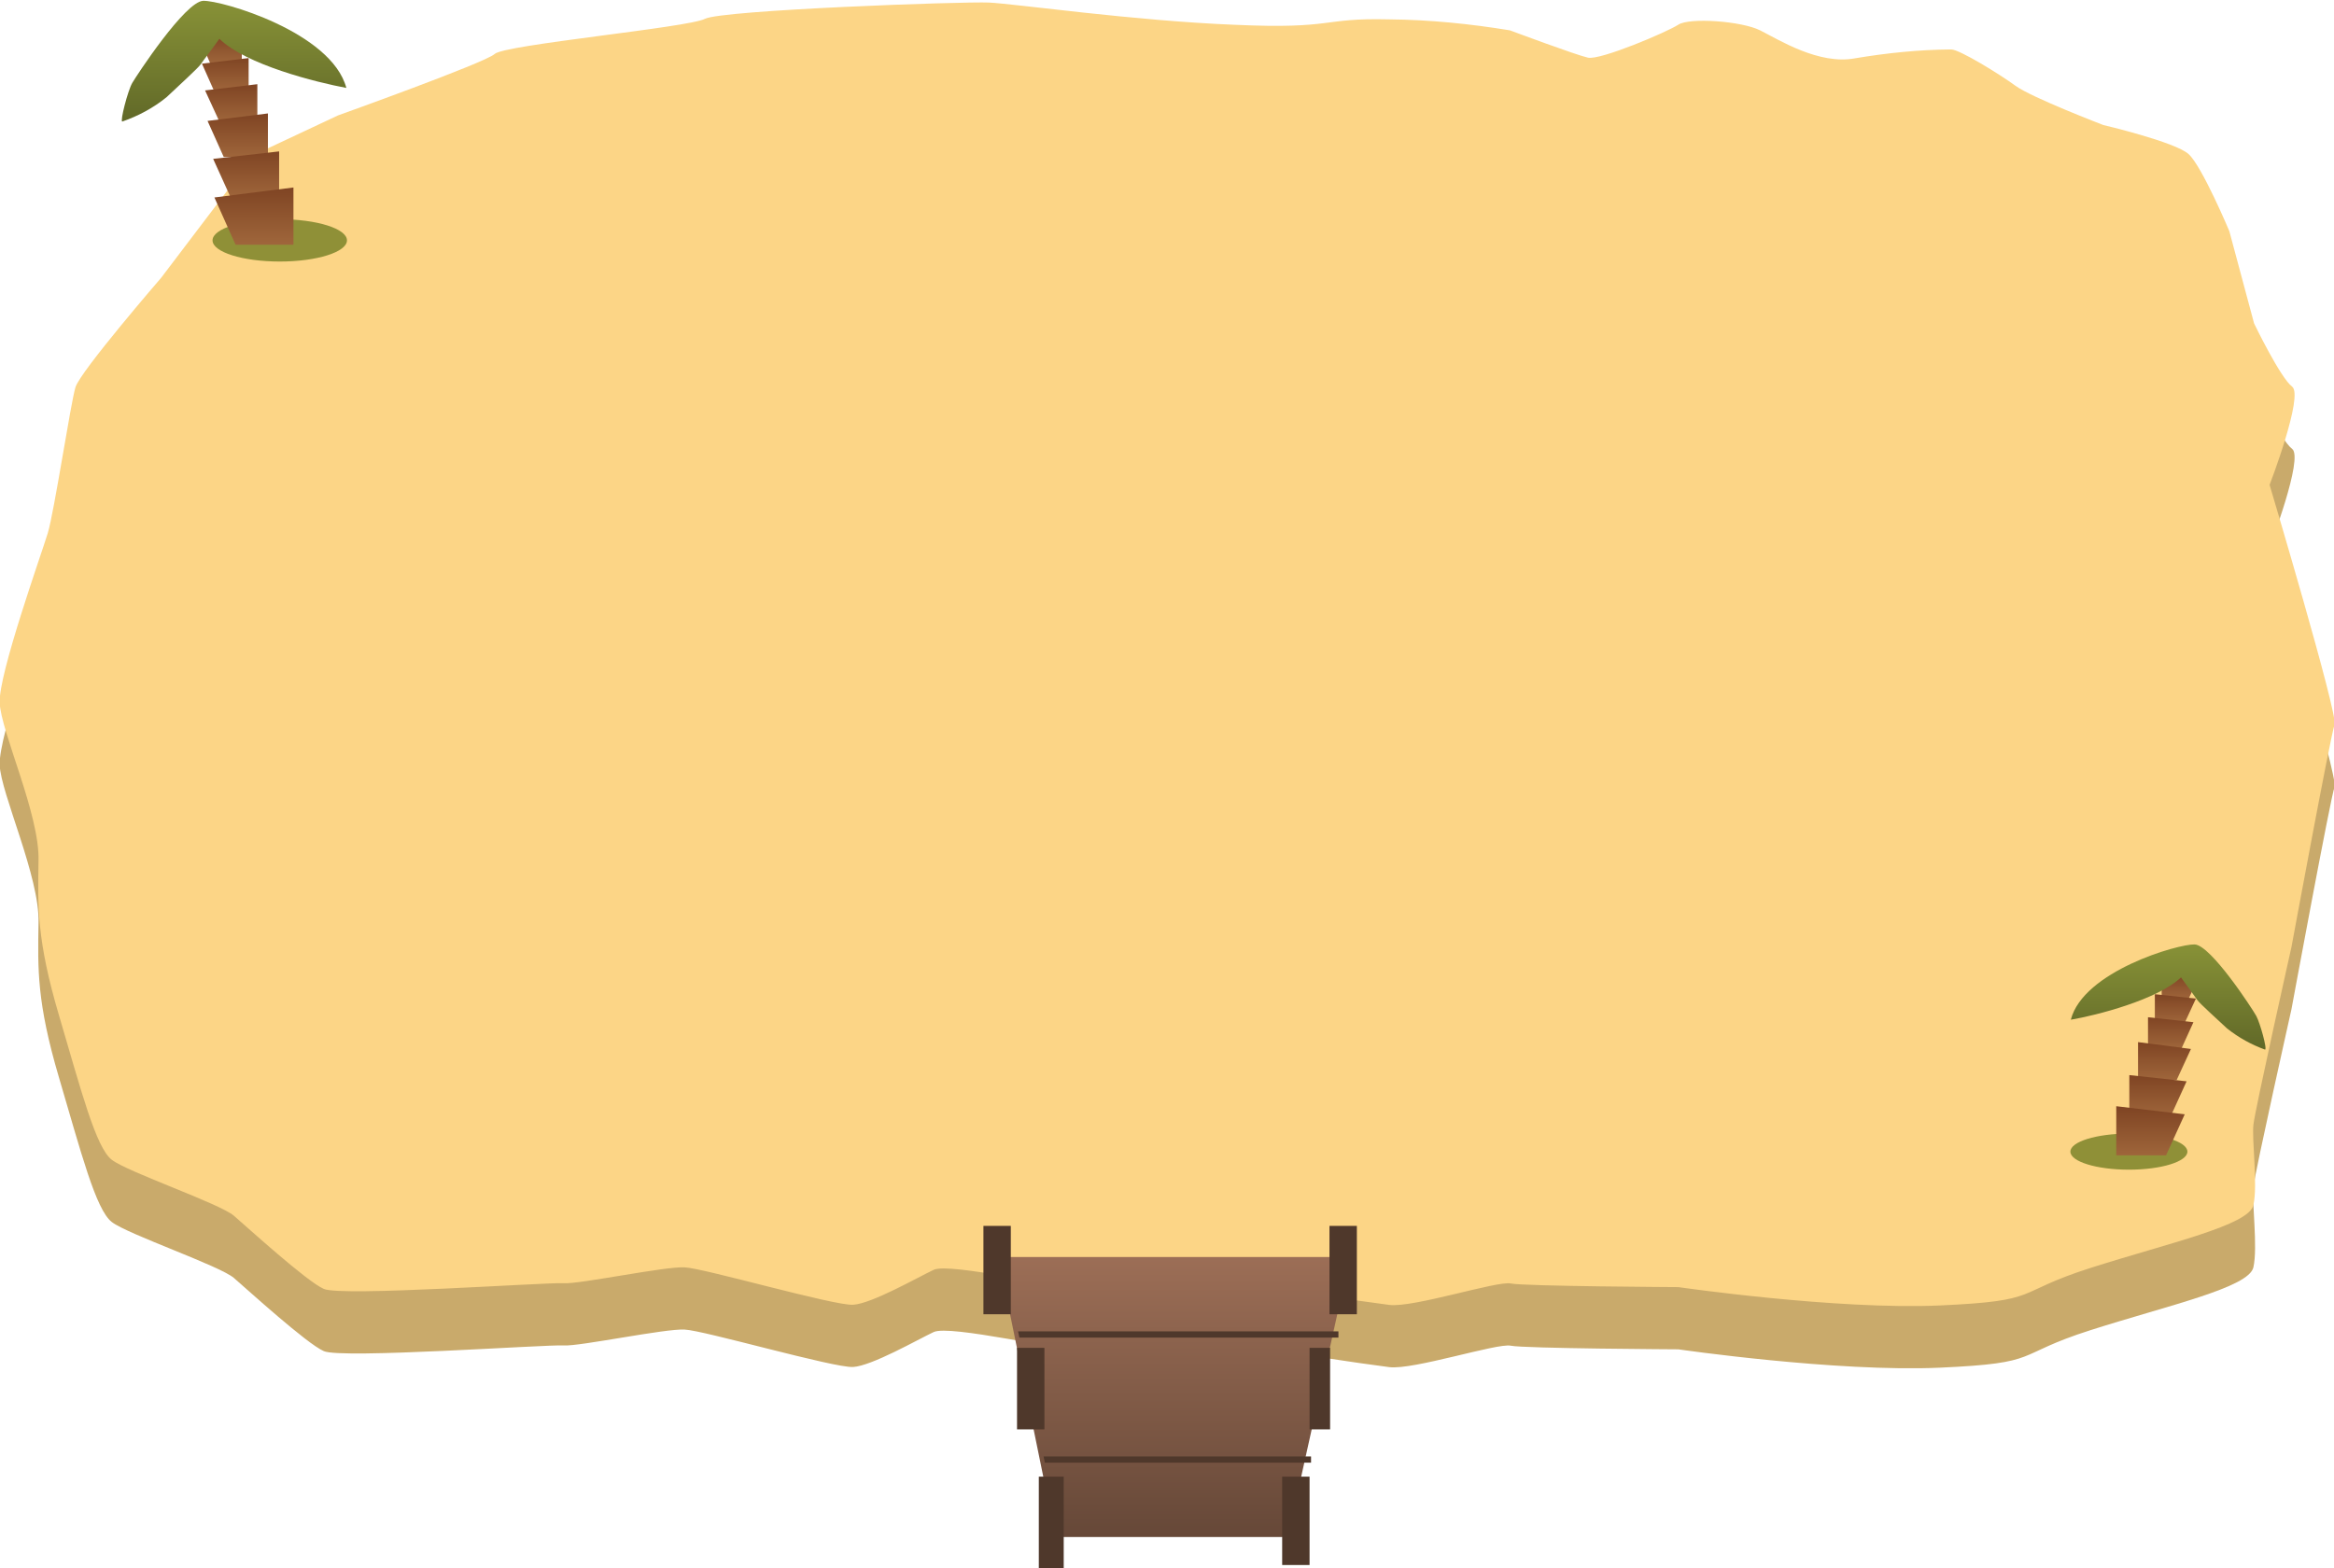 <?xml version="1.0" encoding="utf-8"?>
<!-- Generator: Adobe Illustrator 24.1.2, SVG Export Plug-In . SVG Version: 6.00 Build 0)  -->
<svg version="1.1" id="Layer_1" xmlns="http://www.w3.org/2000/svg" xmlns:xlink="http://www.w3.org/1999/xlink" x="0px" y="0px"
	 viewBox="0 0 375 252" style="enable-background:new 0 0 375 252;" xml:space="preserve">
<style type="text/css">
	.st0{clip-path:url(#SVGID_2_);}
	.st1{fill:#C9AA6B;}
	.st2{fill:#FCD586;}
	.st3{fill:#8F9037;}
	.st4{fill:url(#パス_46_1_);}
	.st5{fill:url(#パス_45_1_);}
	.st6{fill:url(#パス_44_1_);}
	.st7{fill:url(#パス_43_1_);}
	.st8{fill:url(#パス_42_1_);}
	.st9{fill:url(#パス_41_1_);}
	.st10{fill:url(#パス_47_1_);}
	.st11{fill:url(#パス_46-2_1_);}
	.st12{fill:url(#パス_45-2_1_);}
	.st13{fill:url(#パス_44-2_1_);}
	.st14{fill:url(#パス_43-2_1_);}
	.st15{fill:url(#パス_42-2_1_);}
	.st16{fill:url(#パス_41-2_1_);}
	.st17{fill:url(#パス_47-2_1_);}
	.st18{fill:url(#パス_479_1_);}
	.st19{fill:#4F382B;}
	.st20{clip-path:url(#SVGID_4_);}
	.st21{fill:none;stroke:#4F382B;}
</style>
<g id="illust_island_sp" transform="translate(0 -151)">
	<g>
		<defs>
			<rect id="SVGID_1_" y="151" width="375" height="410"/>
		</defs>
		<clipPath id="SVGID_2_">
			<use xlink:href="#SVGID_1_"  style="overflow:visible;"/>
		</clipPath>
		<g id="マスクグループ_20" class="st0">
			<g id="グループ_1676">
				<g id="グループ_1673" transform="matrix(0.998, 0.07, -0.07, 0.998, 16.028, 96.131)">
					<path id="パス_164" class="st1" d="M4.4,203.3c0.4,7.4,0.6,12.7,5,24.5s7.4,20.8,10.1,22.6s17.8,5.8,20.2,7.6
						c2.4,1.8,12.4,9.7,15.2,10.7c2.8,1.1,35.8-3.6,38.4-3.6c2.5,0,16.2-3.9,19.2-3.9c3-0.1,24.4,4.5,27.4,4.1s10-5.1,12.5-6.5
						c2.5-1.4,20.6,1.6,25.2,1.3c4.6-0.3,11.1,6.1,13.8,6.3s11.4-9.4,12.5-9s18,1.7,21.9,1.9c3.9,0.2,17-5.1,19.2-4.8
						s26.9-1.3,26.9-1.3s25.6,1.9,42.1,0s11.4-2.8,23.7-7.7s24.9-8.6,25.4-11.9s-1-10.4-0.9-12.9s4.1-28.9,4.1-28.9
						s3.9-34.5,4.4-36.1S357.6,118,357.6,118s4.5-14.7,2.5-16s-6.8-9.7-6.8-9.7l-5-14.5c0,0-5.1-10.1-7.4-11.9s-14-3.7-14-3.7
						s-11.8-3.6-14.5-5.3s-9.4-5.2-10.7-5.1c-5.2,0.4-10.3,1.3-15.3,2.5c-5.7,1.5-12.4-2.1-15.5-3.4s-11.5-1.3-13.2,0
						s-12.1,6.6-14.1,6.3s-12.8-3.5-12.8-3.5c-6.5-0.6-13-0.8-19.5-0.4c-11,0.5-8.5,2.2-24.6,2.6c-16.1,0.5-35.6-0.9-39.7-0.8
						s-42.7,4.2-45.3,5.8s-31.9,6.4-33.3,8c-1.4,1.5-24.4,11.6-24.4,11.6l-12.9,7.2l-13.6,20.8c0,0-11.9,15.9-12.5,18.5
						s-2,20.2-2.8,23.7s-6.3,23.1-5.8,27.7S4.1,195.9,4.4,203.3z"/>
				</g>
				<g id="グループ_44" transform="matrix(0.998, 0.07, -0.07, 0.998, 16.028, 86.131)">
					<path id="パス_164-2" class="st2" d="M4.4,203.3c0.4,7.4,0.6,12.7,5,24.5s7.4,20.8,10.1,22.6s17.8,5.8,20.2,7.6
						c2.4,1.8,12.4,9.7,15.2,10.7c2.8,1.1,35.8-3.6,38.4-3.6c2.5,0,16.2-3.9,19.2-3.9c3-0.1,24.4,4.5,27.4,4.1s10-5.1,12.5-6.5
						c2.5-1.4,20.6,1.6,25.2,1.3c4.6-0.3,11.1,6.1,13.8,6.3s11.4-9.4,12.5-9s18,1.7,21.9,1.9c3.9,0.2,17-5.1,19.2-4.8
						s26.9-1.3,26.9-1.3s25.6,1.9,42.1,0s11.4-2.8,23.7-7.7s24.9-8.6,25.4-11.9s-1-10.4-0.9-12.9s4.1-28.9,4.1-28.9
						s3.9-34.5,4.4-36.1S357.6,118,357.6,118s4.5-14.7,2.5-16s-6.8-9.7-6.8-9.7l-5-14.5c0,0-5.1-10.1-7.4-11.9s-14-3.7-14-3.7
						s-11.8-3.6-14.5-5.3s-9.4-5.2-10.7-5.1c-5.2,0.4-10.3,1.3-15.3,2.5c-5.7,1.5-12.4-2.1-15.5-3.4s-11.5-1.3-13.2,0
						s-12.1,6.6-14.1,6.3s-12.8-3.5-12.8-3.5c-6.5-0.6-13-0.8-19.5-0.4c-11,0.5-8.5,2.2-24.6,2.6c-16.1,0.5-35.6-0.9-39.7-0.8
						s-42.7,4.2-45.3,5.8s-31.9,6.4-33.3,8c-1.4,1.5-24.4,11.6-24.4,11.6l-12.9,7.2l-13.6,20.8c0,0-11.9,15.9-12.5,18.5
						s-2,20.2-2.8,23.7s-6.3,23.1-5.8,27.7S4.1,195.9,4.4,203.3z"/>
				</g>
			</g>
			<g id="グループ_131" transform="translate(332.646 302.784)">
				<ellipse id="楕円形_3" class="st3" cx="9.4" cy="33.3" rx="9.4" ry="2.9"/>
				<g id="グループ_3" transform="translate(0.069)">
					
						<linearGradient id="パス_46_1_" gradientUnits="userSpaceOnUse" x1="-362.944" y1="354.979" x2="-362.944" y2="353.979" gradientTransform="matrix(5.9 0 0 -4.241 2158.907 1510.111)">
						<stop  offset="0" style="stop-color:#7F4423"/>
						<stop  offset="1" style="stop-color:#9F663B"/>
					</linearGradient>
					<path id="パス_46" class="st4" d="M20.5,5.3l-1.6,3.5h-4.3V4.6L20.5,5.3z"/>
					
						<linearGradient id="パス_45_1_" gradientUnits="userSpaceOnUse" x1="-363.535" y1="357.738" x2="-363.535" y2="356.738" gradientTransform="matrix(6.514 0 0 -4.683 2384.922 1683.28)">
						<stop  offset="0" style="stop-color:#7F4423"/>
						<stop  offset="1" style="stop-color:#9F663B"/>
					</linearGradient>
					<path id="パス_45" class="st5" d="M20.1,8.7l-1.8,3.9h-4.8V8L20.1,8.7z"/>
					
						<linearGradient id="パス_44_1_" gradientUnits="userSpaceOnUse" x1="-364.132" y1="360.52" x2="-364.132" y2="359.52" gradientTransform="matrix(7.279 0 0 -5.233 2666.565 1898.185)">
						<stop  offset="0" style="stop-color:#7F4423"/>
						<stop  offset="1" style="stop-color:#9F663B"/>
					</linearGradient>
					<path id="パス_44" class="st6" d="M19.7,12.5l-2,4.4h-5.3v-5.2L19.7,12.5z"/>
					
						<linearGradient id="パス_43_1_" gradientUnits="userSpaceOnUse" x1="-364.829" y1="363.767" x2="-364.829" y2="362.767" gradientTransform="matrix(8.435 0 0 -6.064 3092.465 2221.633)">
						<stop  offset="0" style="stop-color:#7F4423"/>
						<stop  offset="1" style="stop-color:#9F663B"/>
					</linearGradient>
					<path id="パス_43" class="st7" d="M19.3,16.8L17,21.8h-6.2v-6.1L19.3,16.8z"/>
					
						<linearGradient id="パス_42_1_" gradientUnits="userSpaceOnUse" x1="-365.194" y1="365.471" x2="-365.194" y2="364.471" gradientTransform="matrix(9.201 0 0 -6.615 3374.087 2438.631)">
						<stop  offset="0" style="stop-color:#7F4423"/>
						<stop  offset="1" style="stop-color:#9F663B"/>
					</linearGradient>
					<path id="パス_42" class="st8" d="M18.6,22l-2.5,5.5H9.4V21L18.6,22z"/>
					
						<linearGradient id="パス_41_1_" gradientUnits="userSpaceOnUse" x1="-365.861" y1="368.579" x2="-365.861" y2="367.579" gradientTransform="matrix(11.031 0 0 -7.93 4048.631 2948.935)">
						<stop  offset="0" style="stop-color:#7F4423"/>
						<stop  offset="1" style="stop-color:#9F663B"/>
					</linearGradient>
					<path id="パス_41" class="st9" d="M18.3,27.3l-3,6.6h-8V26L18.3,27.3z"/>
					
						<linearGradient id="パス_47_1_" gradientUnits="userSpaceOnUse" x1="-368.033" y1="376.856" x2="-368.033" y2="375.856" gradientTransform="matrix(31.289 0 0 -16.849 11531.075 6349.613)">
						<stop  offset="0" style="stop-color:#889237"/>
						<stop  offset="1" style="stop-color:#616928"/>
					</linearGradient>
					<path id="パス_47" class="st10" d="M17.7,5.3c1,1.4,2.2,3,2.6,3.6s3.1,3,4.8,4.6c1.9,1.5,3.9,2.6,6.1,3.4
						c0.4,0-0.8-4.3-1.4-5.4S22.5,0.1,19.9,0S2,4.3,0,12.1C4.1,11.4,13.9,8.9,17.7,5.3z"/>
				</g>
			</g>
			<g id="グループ_6" transform="translate(19.547 151.132)">
				<ellipse id="楕円形_3-2" class="st3" cx="25.4" cy="38.5" rx="10.8" ry="3.4"/>
				<g id="グループ_3-2" transform="translate(0 0)">
					
						<linearGradient id="パス_46-2_1_" gradientUnits="userSpaceOnUse" x1="-50.613" y1="510.561" x2="-50.613" y2="509.561" gradientTransform="matrix(6.809 0 0 -4.9 360.496 2506.971)">
						<stop  offset="0" style="stop-color:#7F4423"/>
						<stop  offset="1" style="stop-color:#9F663B"/>
					</linearGradient>
					<path id="パス_46-2" class="st11" d="M12.5,6.1l1.8,4.1h5V5.3L12.5,6.1z"/>
					
						<linearGradient id="パス_45-2_1_" gradientUnits="userSpaceOnUse" x1="-51.126" y1="512.925" x2="-51.126" y2="511.925" gradientTransform="matrix(7.519 0 0 -5.405 401.092 2781.436)">
						<stop  offset="0" style="stop-color:#7F4423"/>
						<stop  offset="1" style="stop-color:#9F663B"/>
					</linearGradient>
					<path id="パス_45-2" class="st12" d="M12.9,10.1l2,4.5h5.5V9.2L12.9,10.1z"/>
					
						<linearGradient id="パス_44-2_1_" gradientUnits="userSpaceOnUse" x1="-51.644" y1="515.338" x2="-51.644" y2="514.338" gradientTransform="matrix(8.403 0 0 -6.04 451.517 3126.07)">
						<stop  offset="0" style="stop-color:#7F4423"/>
						<stop  offset="1" style="stop-color:#9F663B"/>
					</linearGradient>
					<path id="パス_44-2" class="st13" d="M13.4,14.4l2.3,5h6.1v-6L13.4,14.4z"/>
					
						<linearGradient id="パス_43-2_1_" gradientUnits="userSpaceOnUse" x1="-52.247" y1="518.154" x2="-52.247" y2="517.154" gradientTransform="matrix(9.737 0 0 -7 527.391 3645.266)">
						<stop  offset="0" style="stop-color:#7F4423"/>
						<stop  offset="1" style="stop-color:#9F663B"/>
					</linearGradient>
					<path id="パス_43-2" class="st14" d="M13.8,19.3l2.6,5.8h7.1v-7L13.8,19.3z"/>
					
						<linearGradient id="パス_42-2_1_" gradientUnits="userSpaceOnUse" x1="-52.563" y1="519.626" x2="-52.563" y2="518.626" gradientTransform="matrix(10.62 0 0 -7.635 578.209 3991.408)">
						<stop  offset="0" style="stop-color:#7F4423"/>
						<stop  offset="1" style="stop-color:#9F663B"/>
					</linearGradient>
					<path id="パス_42-2" class="st15" d="M14.7,25.4l2.9,6.4h7.7v-7.6L14.7,25.4z"/>
					
						<linearGradient id="パス_41-2_1_" gradientUnits="userSpaceOnUse" x1="-53.141" y1="522.32" x2="-53.141" y2="521.32" gradientTransform="matrix(12.732 0 0 -9.153 697.909 4810.76)">
						<stop  offset="0" style="stop-color:#7F4423"/>
						<stop  offset="1" style="stop-color:#9F663B"/>
					</linearGradient>
					<path id="パス_41-2" class="st16" d="M14.9,31.6l3.4,7.6h9.3v-9.2L14.9,31.6z"/>
					
						<linearGradient id="パス_47-2_1_" gradientUnits="userSpaceOnUse" x1="-55.022" y1="529.492" x2="-55.022" y2="528.492" gradientTransform="matrix(36.109 0 0 -19.447 2004.839 10297.031)">
						<stop  offset="0" style="stop-color:#889237"/>
						<stop  offset="1" style="stop-color:#616928"/>
					</linearGradient>
					<path id="パス_47-2" class="st17" d="M15.7,6.1c-1.2,1.7-2.6,3.5-3,4.1s-3.6,3.5-5.5,5.3c-2.1,1.7-4.5,3-7.1,3.9
						c-0.4,0,0.9-5,1.6-6.2S10.2,0.1,13.1,0s20.6,5,23,14C31.3,13.1,20,10.3,15.7,6.1z"/>
				</g>
			</g>
		</g>
	</g>
	<g id="桟橋" transform="translate(158.705 348.119)">
		
			<linearGradient id="パス_479_1_" gradientUnits="userSpaceOnUse" x1="-194.55" y1="336.128" x2="-194.55" y2="335.128" gradientTransform="matrix(56.494 0 0 -45.041 11020.897 15144.493)">
			<stop  offset="0" style="stop-color:#9C6E56"/>
			<stop  offset="1" style="stop-color:#664838"/>
		</linearGradient>
		<path id="パス_479" class="st18" d="M58.2,4.9H1.7l9.2,45h37.3L58.2,4.9z"/>
		<rect id="長方形_39" x="-0.7" y="-0.1" class="st19" width="4.4" height="14.2"/>
		<rect id="長方形_42" x="4.7" y="19.5" class="st19" width="4.4" height="13.1"/>
		<rect id="長方形_44" x="8.2" y="40.2" class="st19" width="4" height="26"/>
		<rect id="長方形_40" x="54.9" y="-0.1" class="st19" width="4.4" height="14.2"/>
		<rect id="長方形_41" x="51.7" y="19.5" class="st19" width="3.3" height="13.1"/>
		<rect id="長方形_43" x="47.3" y="40.2" class="st19" width="4.4" height="14.2"/>
		<g>
			<defs>
				<polygon id="SVGID_3_" points="58.2,4.9 1.7,4.9 10.9,50 48.2,50 				"/>
			</defs>
			<clipPath id="SVGID_4_">
				<use xlink:href="#SVGID_3_"  style="overflow:visible;"/>
			</clipPath>
			<g id="マスクグループ_6" transform="translate(1.738 4.949)" class="st20">
				<path id="パス_480" class="st21" d="M1.7,12.4h52.9"/>
				<path id="パス_481" class="st21" d="M6,32.5h44.2"/>
			</g>
		</g>
	</g>
</g>
</svg>
